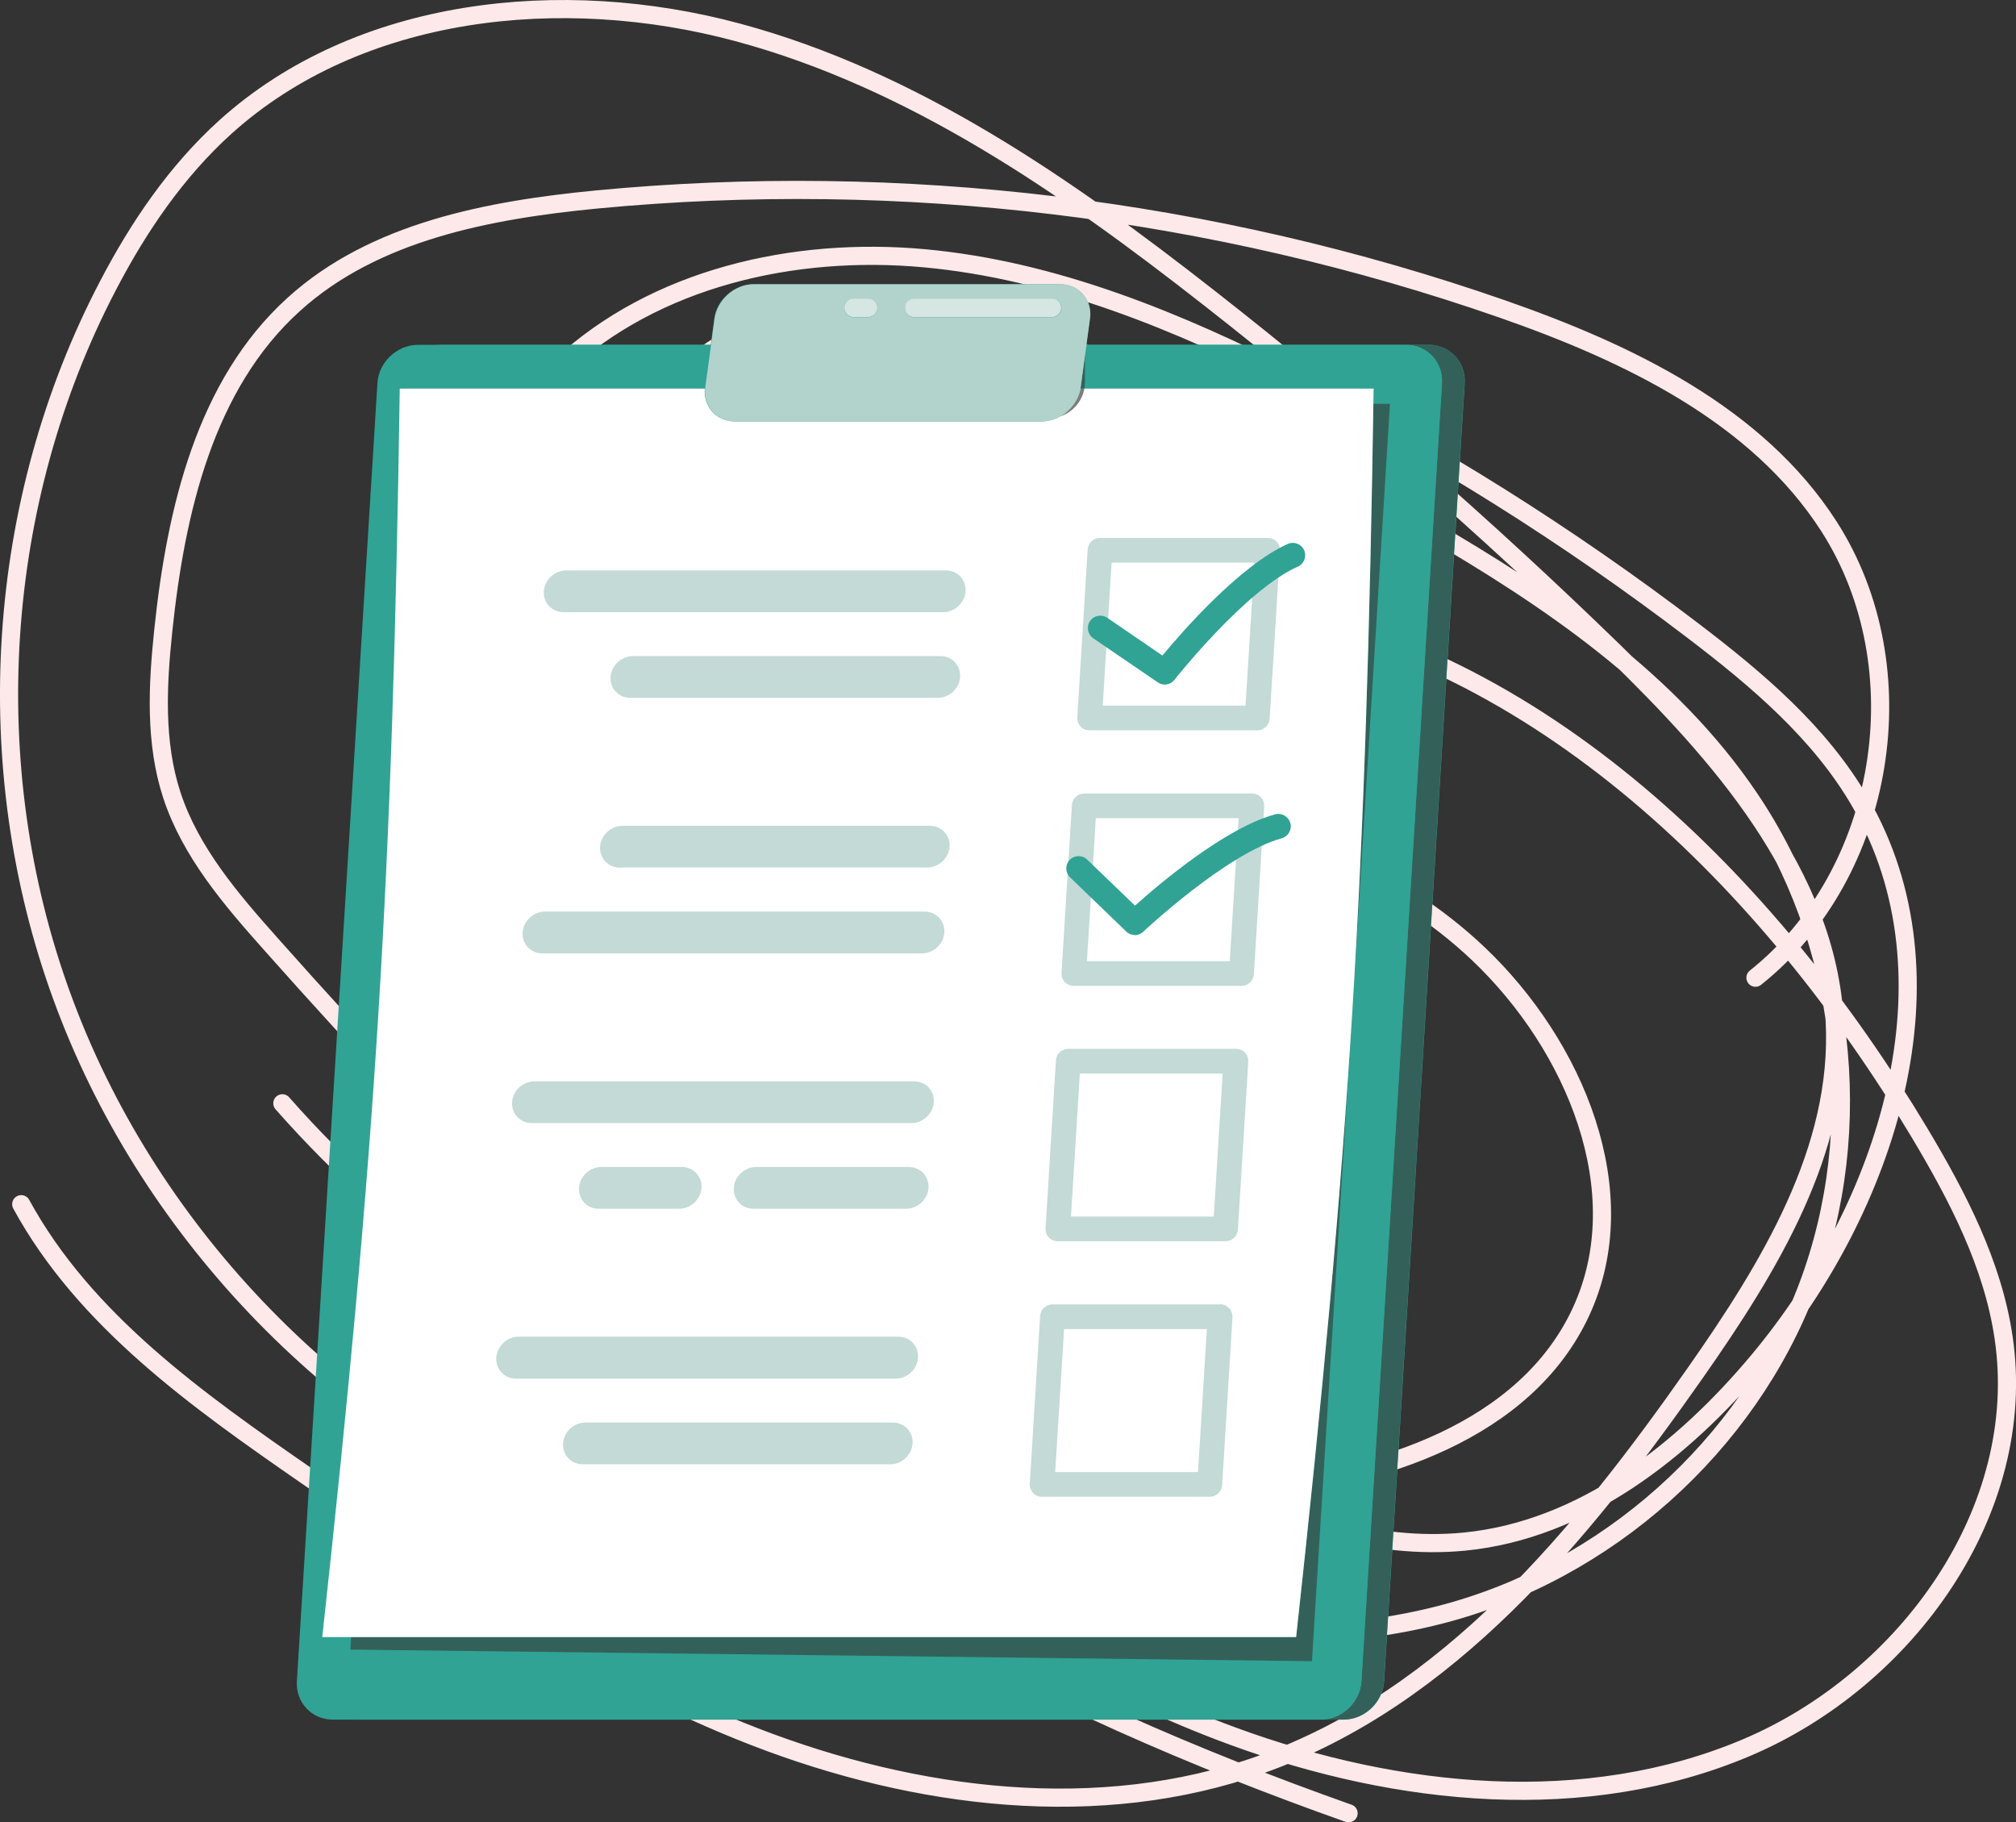 <?xml version="1.0" encoding="UTF-8"?>
<svg id="Layer_2" data-name="Layer 2" xmlns="http://www.w3.org/2000/svg" viewBox="0 0 111.1 100.39">
  <rect x="0" y="0" width="111.1" height="100.39" fill="#333333" stroke="none"/>
  <defs>
    <style>
      .cls-1 {
        fill: #d6e6e2;
      }

      .cls-1, .cls-2, .cls-3, .cls-4, .cls-5, .cls-6, .cls-7 {
        stroke-width: 0px;
      }

      .cls-2 {
        fill: #c3dad6;
      }

      .cls-3 {
        fill: #30a394;
      }

      .cls-4 {
        fill: #fff;
      }

      .cls-5 {
        fill: #b2d2cc;
      }

      .cls-6 {
        fill: #7f7c7c;
      }

      .cls-7 {
        fill: #336159;
      }

      .cls-8 {
        fill: none;
        stroke: #fde9e9;
        stroke-linecap: round;
        stroke-linejoin: round;
        stroke-width: 1px;
      }
    </style>
  </defs>
  <g id="Layer_1-2" data-name="Layer 1">
    <g>
      <path class="cls-8" d="m1.17,66.35c3.5,6.42,9.75,10.83,15.79,15.01,7.83,5.42,15.76,10.9,24.65,14.34s18.97,4.7,27.89,1.52c10.33-3.68,17.67-12.65,23.93-21.58,4.06-5.8,8.05-12.28,7.68-19.37-.43-8.05-6.34-14.71-12.17-20.38-7.08-6.88-14.53-13.39-22.31-19.48-7.88-6.17-16.32-12.03-25.99-14.63C30.96-.82,19.78.36,12.42,7c-2.7,2.44-4.78,5.5-6.46,8.72C-.28,27.64-1.23,42.2,3.41,54.9c4.63,12.71,14.78,23.38,27.31,28.72,9.02,3.84,18.94,4.95,28.69,5.86,6.67.62,13.5,1.16,19.97-.51,9.14-2.35,16.92-9.29,20.23-18.05,3.32-8.76,2.09-19.12-3.2-26.95-4.35-6.45-11.03-10.98-17.78-14.9-6.18-3.59-12.56-6.84-19.11-9.7-3.7-1.62-7.59-3.14-11.61-3.02-7.83.24-14.07,6.62-17.74,13.45-2.68,4.98-4.5,10.62-3.87,16.26,1.08,9.61,8.89,17.11,16.86,22.75,7.18,5.08,14.9,9.41,22.98,12.89,4.62,1.99,9.58,3.73,14.57,3.24,6.5-.64,12.03-4.99,16.18-9.95,7.13-8.53,11.23-21.11,5.62-30.8-2.21-3.82-5.68-6.75-9.21-9.44-6.86-5.23-14.2-9.84-21.89-13.75-6.45-3.28-13.28-6.11-20.47-6.77-7.2-.66-14.85,1.09-20.08,5.97-5.75,5.38-7.75,13.54-9.28,21.26-1.14,5.78-2.17,11.81-.66,17.54,1.33,5.06,4.53,9.46,8.09,13.35,12.04,13.15,28.47,21.6,45.31,27.56M15.56,60.79c13.07,14.86,33.49,23.04,53.19,21.31,7.29-.64,15.34-3.25,18.38-9.83,3.05-6.59-.33-14.66-5.66-19.72-9.16-8.68-24.99-10.33-34.39-2.08-2.67,2.35-4.83,5.62-4.68,9.18.14,3.15,2.09,6.02,4.57,8.03,5.32,4.3,14.16,4.6,18.44-.65,2.34-2.87,2.98-6.84,2.43-10.52-.56-3.7-2.42-7.42-5.7-9.29-3.28-1.87-8.07-1.25-10.02,1.93,3.5-3.49,2.44-9.8,5.83-13.4,2.65-2.82,7.11-2.99,10.97-2.35,15.94,2.63,28.58,15.2,36.86,29.01,2.11,3.53,4.05,7.26,4.64,11.31,1.39,9.48-5.34,18.84-14.19,22.58-8.85,3.74-19.18,2.7-28.26-.63-14.51-5.32-26.41-15.93-37.28-26.88-5.4-5.44-10.66-11.03-15.75-16.76-2.21-2.48-4.44-5.08-5.47-8.22-.95-2.91-.79-6.05-.47-9.09.69-6.56,2.29-13.52,7.19-17.95,4.42-4.01,10.72-5.2,16.7-5.78,16.77-1.6,33.93.47,49.89,6.03,6.94,2.42,14.05,5.82,18.01,11.98,5.01,7.8,3.16,19.14-4.05,24.87"/>
      <path class="cls-3" d="m24.29,19h54.45c1.16,0,2.05.95,1.98,2.11l-4.44,71.53c-.07,1.16-1.08,2.11-2.24,2.11H19.59c-1.16,0-2.05-.95-1.98-2.11l4.44-71.53c.07-1.16,1.08-2.11,2.24-2.11"/>
      <path class="cls-7" d="m78.73,19h-1.25c1.16,0,2.05.95,1.98,2.11l-4.44,71.53c-.07,1.16-1.08,2.11-2.24,2.11H19.59h54.44c1.16,0,2.17-.95,2.24-2.11l4.44-71.53s0-.09,0-.14c0-1.1-.87-1.98-1.98-1.98"/>
      <path class="cls-3" d="m23.04,19h54.45c1.16,0,2.05.95,1.98,2.11l-4.44,71.53c-.07,1.16-1.08,2.11-2.24,2.11H18.34c-1.16,0-2.05-.95-1.98-2.11l4.44-71.53c.07-1.16,1.08-2.11,2.24-2.11"/>
      <path class="cls-7" d="m76.6,22.25h-.92c-.41,26.55-1.33,41.14-4.26,67.94H19.35l-.04.7,52.99.64,4.3-69.28h0Z"/>
      <path class="cls-4" d="m17.76,90.2h53.67c2.96-27.08,3.86-41.7,4.27-68.79H22.03c-.4,27.08-1.31,41.7-4.27,68.79"/>
      <path class="cls-2" d="m60.77,38.88l.49-7.88h7.87l-.49,7.88h-7.87Zm9.09-9.24h-9.24c-.36,0-.66.28-.68.64l-.57,9.24c-.01.19.05.37.18.51.13.14.31.21.5.21h9.24c.36,0,.66-.28.68-.64l.57-9.24c.01-.19-.05-.37-.18-.51-.13-.14-.31-.21-.5-.21"/>
      <path class="cls-2" d="m59.9,52.96l.49-7.88h7.87l-.49,7.88h-7.87Zm9.09-9.24h-9.24c-.36,0-.66.28-.68.64l-.57,9.24c-.01.19.05.37.18.51.13.14.31.21.5.21h9.24c.36,0,.66-.28.68-.64l.57-9.24c.01-.19-.05-.37-.18-.51-.13-.14-.31-.21-.5-.21"/>
      <path class="cls-2" d="m59.02,67.03l.49-7.88h7.87l-.49,7.88h-7.87Zm9.09-9.24h-9.24c-.36,0-.66.28-.68.64l-.57,9.24c-.01.19.05.37.18.51.13.14.31.21.5.21h9.24c.36,0,.66-.28.68-.64l.57-9.24c.01-.19-.05-.37-.18-.51-.13-.14-.31-.21-.5-.21"/>
      <path class="cls-2" d="m58.15,81.11l.49-7.88h7.87l-.49,7.88h-7.87Zm9.09-9.24h-9.24c-.36,0-.66.28-.68.64l-.57,9.24c-.01.19.06.37.18.51.13.14.31.21.5.21h9.24c.36,0,.66-.28.68-.64l.57-9.24c.01-.19-.06-.37-.18-.51-.13-.14-.31-.22-.5-.22"/>
      <path class="cls-2" d="m52.13,31.43h-20.93c-.64,0-1.19.52-1.23,1.15-.04.63.45,1.15,1.08,1.15h20.93c.63,0,1.19-.52,1.23-1.15.04-.64-.45-1.15-1.08-1.15"/>
      <path class="cls-2" d="m51.83,36.15h-16.95c-.63,0-1.19.52-1.23,1.15-.04.64.45,1.15,1.08,1.15h16.95c.64,0,1.19-.52,1.23-1.15.04-.64-.45-1.15-1.08-1.15"/>
      <path class="cls-2" d="m50.96,50.23h-20.93c-.64,0-1.19.52-1.23,1.15-.04.63.45,1.15,1.08,1.15h20.93c.64,0,1.19-.52,1.23-1.15.04-.64-.45-1.15-1.08-1.15"/>
      <path class="cls-2" d="m51.25,45.5h-16.95c-.63,0-1.19.52-1.23,1.15-.04.64.45,1.15,1.08,1.15h16.95c.63,0,1.19-.52,1.23-1.15.04-.64-.45-1.15-1.08-1.15"/>
      <path class="cls-2" d="m50.38,59.58h-20.93c-.63,0-1.19.52-1.23,1.15-.04.64.45,1.15,1.08,1.15h20.93c.64,0,1.19-.52,1.23-1.15.04-.64-.45-1.15-1.08-1.15"/>
      <path class="cls-2" d="m50.09,64.3h-8.42c-.64,0-1.19.52-1.23,1.15-.04.64.45,1.15,1.08,1.15h8.42c.63,0,1.19-.52,1.23-1.15.04-.63-.45-1.15-1.08-1.15"/>
      <path class="cls-2" d="m37.58,64.3h-4.44c-.64,0-1.19.52-1.23,1.15-.04.64.45,1.15,1.08,1.15h4.44c.63,0,1.19-.52,1.23-1.15.04-.63-.45-1.15-1.08-1.15"/>
      <path class="cls-2" d="m49.51,73.65h-20.93c-.64,0-1.19.52-1.23,1.16-.04.63.45,1.15,1.08,1.15h20.93c.64,0,1.19-.52,1.23-1.15.04-.64-.45-1.16-1.08-1.16"/>
      <path class="cls-2" d="m49.21,78.38h-16.95c-.64,0-1.19.52-1.23,1.15-.04.64.45,1.15,1.08,1.15h16.95c.64,0,1.19-.52,1.23-1.15.04-.64-.45-1.15-1.08-1.15"/>
      <path class="cls-3" d="m64.2,37.72c-.13,0-.27-.04-.39-.12l-3.56-2.43c-.31-.21-.39-.64-.18-.95.21-.31.64-.39.95-.18l3.04,2.08c1.11-1.34,4.28-4.97,6.91-6.15.34-.15.75,0,.9.35.15.34,0,.75-.35.9-2.88,1.28-6.76,6.19-6.8,6.24-.13.17-.33.26-.54.26h0Z"/>
      <path class="cls-3" d="m62.54,51.52c-.17,0-.34-.06-.47-.19l-3.1-2.99c-.27-.26-.28-.69-.02-.96.26-.27.69-.28.96-.02l2.64,2.54c1.3-1.17,4.96-4.28,7.72-5.03.36-.1.74.12.84.48.1.36-.12.74-.48.84-3.02.83-7.58,5.1-7.63,5.15-.13.12-.3.19-.47.19h0Z"/>
      <path class="cls-7" d="m59.8,19.46l-.25,1.87s0,.06-.01.08h.22c.02-.12.03-.24.03-.36v-1.59h.01Z"/>
      <path class="cls-6" d="m59.76,21.41h-.22c-.12.65-.55,1.22-1.12,1.54.69-.23,1.21-.82,1.34-1.54"/>
      <path class="cls-3" d="m41.53,15.66h16.88c1.05,0,1.79.86,1.65,1.9l-.51,3.76c-.14,1.05-1.11,1.9-2.16,1.9h-16.89c-1.05,0-1.79-.86-1.65-1.9l.51-3.76c.14-1.05,1.11-1.9,2.16-1.9"/>
      <path class="cls-5" d="m47.04,17.48c-.28,0-.51-.23-.51-.51s.23-.51.51-.51h.8c.28,0,.51.23.51.51s-.23.51-.51.51h-.8Zm3.35,0c-.28,0-.51-.23-.51-.51s.23-.51.51-.51h7.59c.28,0,.51.23.51.51s-.23.51-.51.51h-7.59Zm8.03-1.82h-16.88c-1.05,0-2.02.86-2.16,1.9l-.51,3.76c-.01.09-.02.17-.02.25,0,.93.7,1.65,1.66,1.65h16.89c1.05,0,2.02-.86,2.16-1.9l.51-3.76c.01-.09.02-.17.02-.25,0-.93-.7-1.65-1.66-1.65"/>
      <path class="cls-1" d="m57.97,16.45h-7.59c-.28,0-.51.23-.51.51s.23.51.51.51h7.59c.28,0,.51-.23.51-.51s-.23-.51-.51-.51"/>
      <path class="cls-1" d="m47.84,16.45h-.8c-.28,0-.51.23-.51.51s.23.51.51.51h.8c.28,0,.51-.23.51-.51s-.23-.51-.51-.51"/>
    </g>
  </g>
</svg>